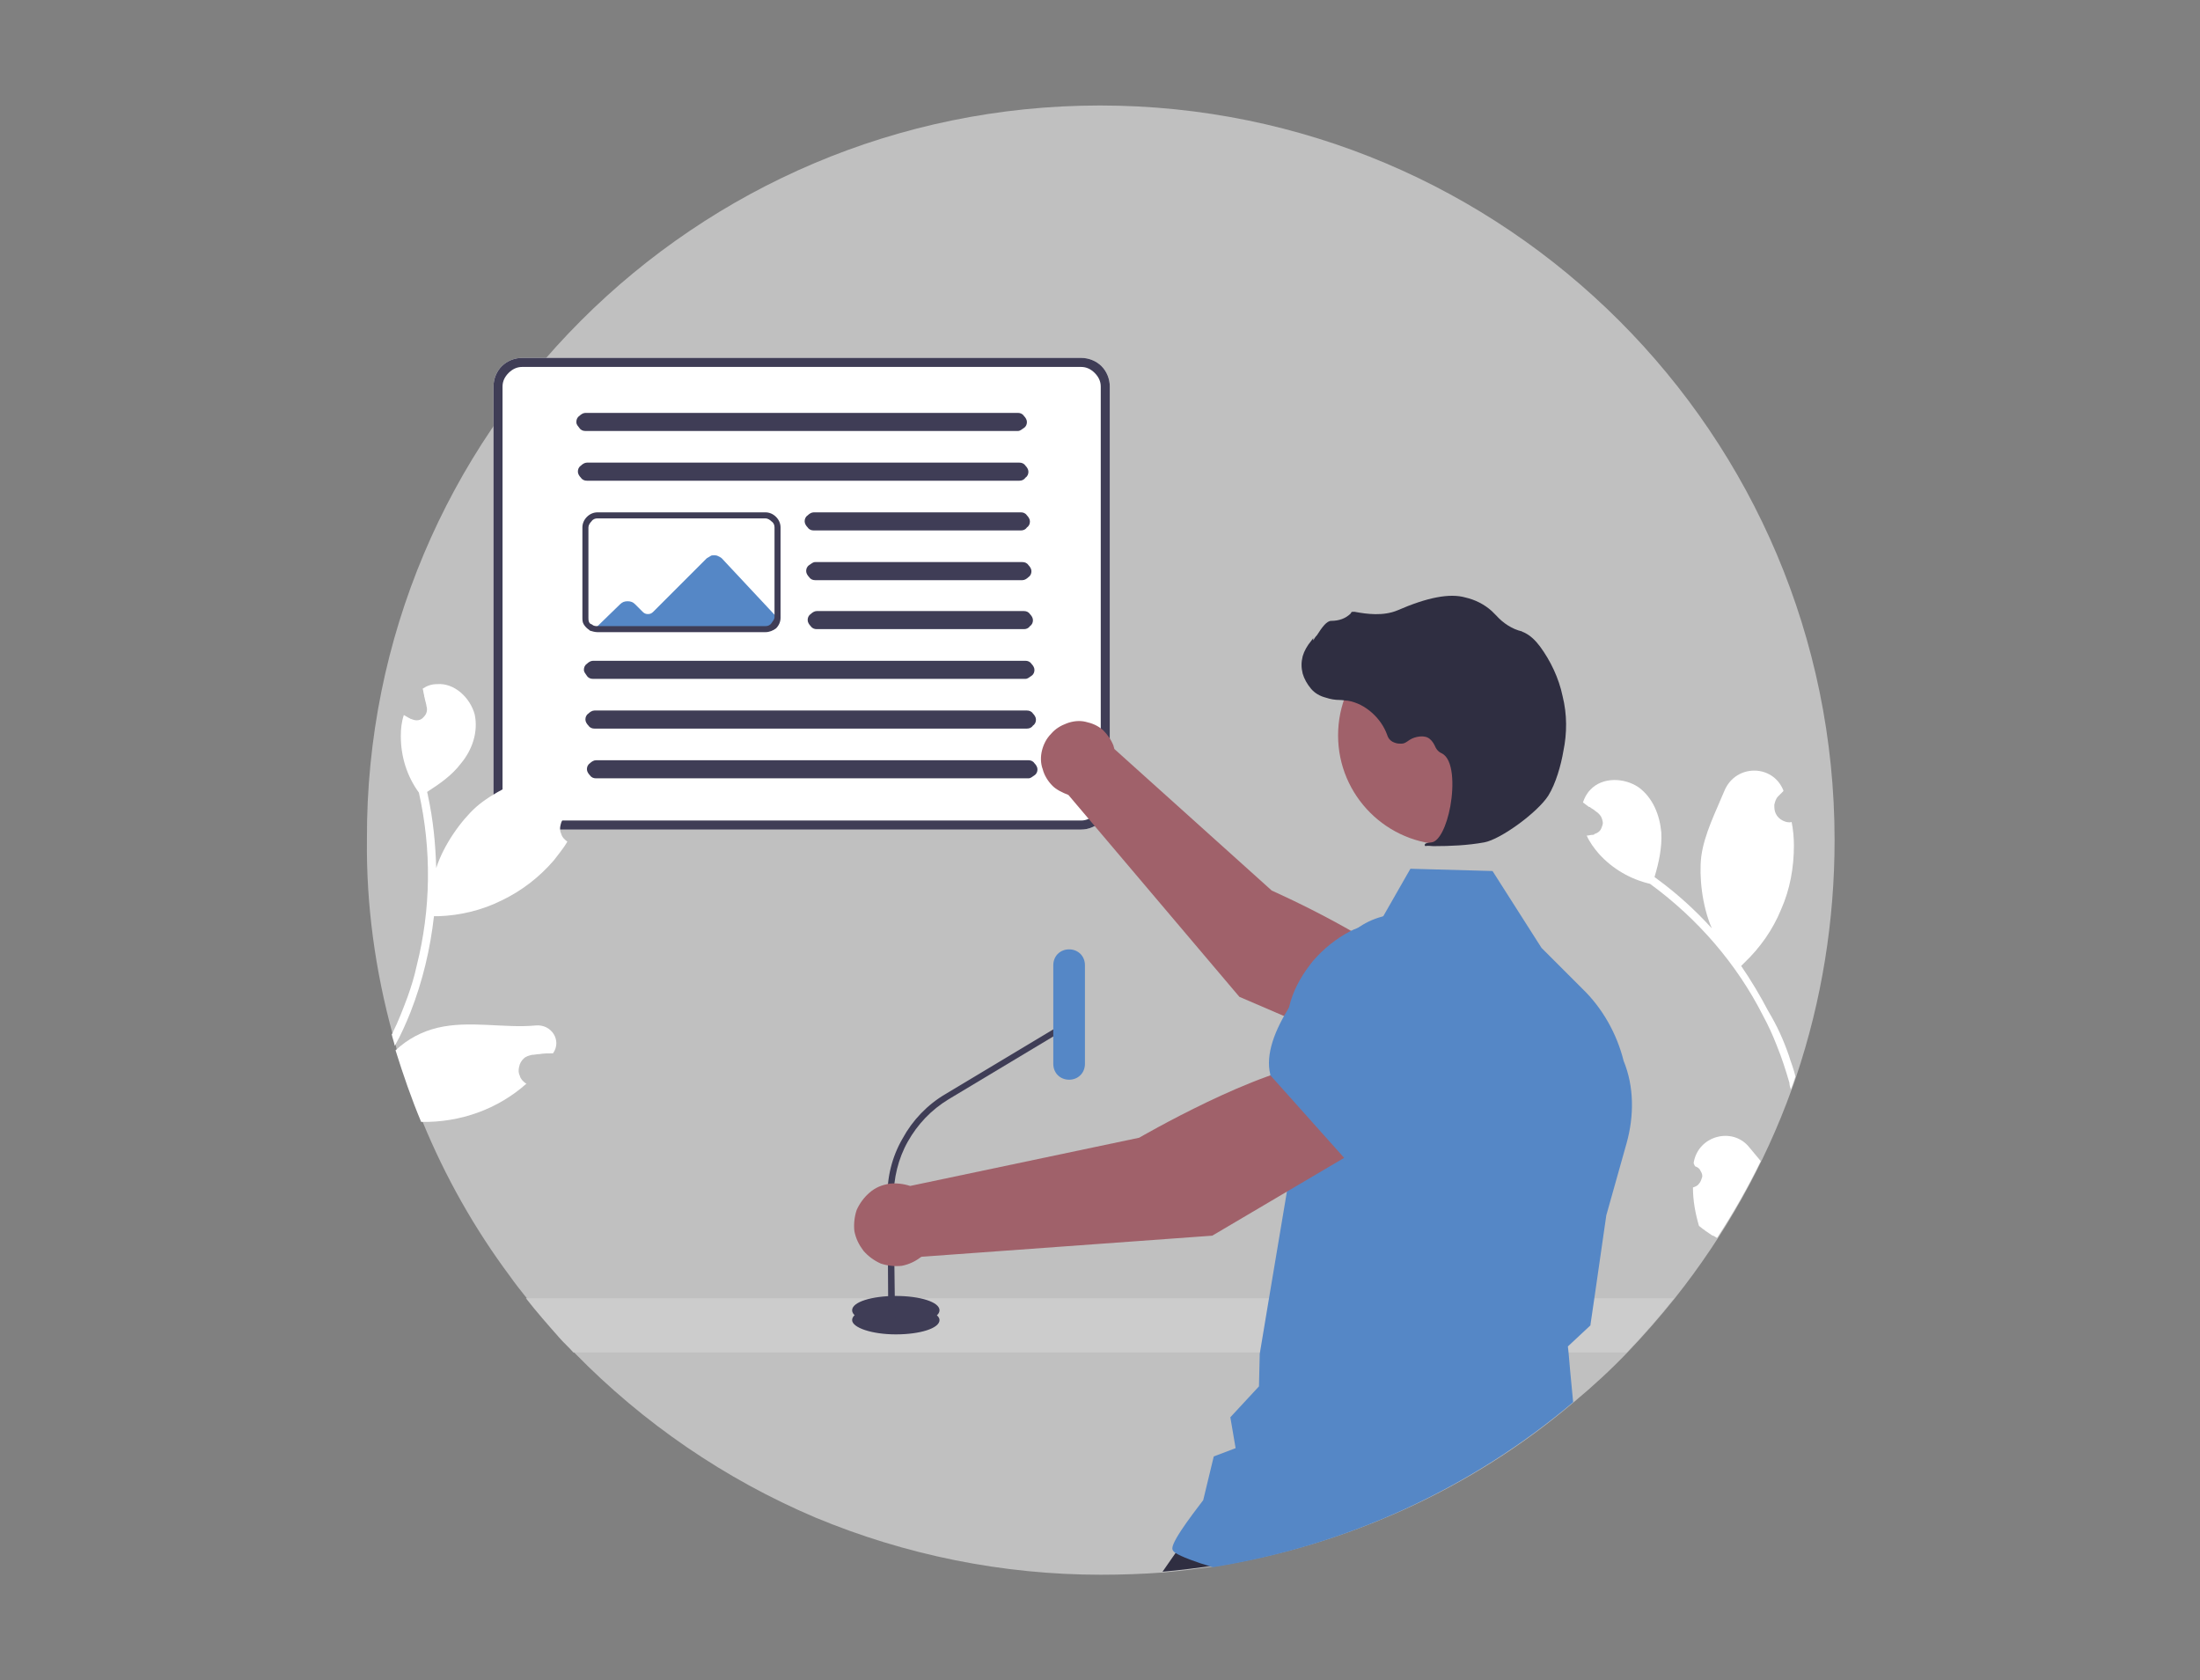 <?xml version="1.0" encoding="utf-8"?>
<!-- Generator: Adobe Illustrator 28.0.0, SVG Export Plug-In . SVG Version: 6.00 Build 0)  -->
<svg version="1.1" id="Calque_1" xmlns="http://www.w3.org/2000/svg" xmlns:xlink="http://www.w3.org/1999/xlink" x="0px" y="0px"
	 viewBox="0 0 292 223" style="enable-background:new 0 0 292 223;" xml:space="preserve">
<rect x="0" y="0" width="292" height="223" fill="#808080" stroke="none"/>
<style type="text/css">
	.st0{fill:#FFFFFF;fill-opacity:0.5;}
	.st1{fill:#FFFFFF;}
	.st2{fill:#5587C6;}
	.st3{fill:#3F3D56;}
	.st4{fill:#2F2E41;}
	.st5{fill:#CCCCCC;}
	.st6{fill:#A0616A;}
</style>
<g>
	<path class="st0" d="M243.5,111.5c0,10.7-1.7,21.3-5.1,31.4c-0.2,0.6-0.4,1.2-0.6,1.7c-3.6,10-8.9,19.4-15.5,27.7
		c-2,2.5-4.1,4.9-6.3,7.2c-2.2,2.3-4.6,4.5-7,6.5c-13.6,11.6-30.2,19.1-47.8,21.9l0,0c-2.2,0.3-4.5,0.6-6.8,0.8
		c-2.7,0.2-5.5,0.3-8.3,0.3c-13,0-25.9-2.6-37.9-7.6c-12-5.1-22.8-12.5-31.9-21.8c-0.6-0.7-1.3-1.3-1.9-2c-1.5-1.7-3-3.4-4.4-5.2
		c-0.8-1-1.6-2-2.3-3c-4.7-6.3-8.6-13.2-11.6-20.5c-1.3-3.1-2.4-6.3-3.4-9.5c-0.1-0.2-0.1-0.5-0.2-0.7c-0.1-0.5-0.3-1-0.4-1.5
		c-2.3-8.4-3.5-17.1-3.4-25.8C48.5,57.7,92.2,14,146,14S243.5,57.7,243.5,111.5z"/>
	<path class="st1" d="M143.5,110.1H69.3c-1,0-2-0.4-2.7-1.1s-1.1-1.7-1.1-2.7v-55c0-1,0.4-2,1.1-2.7s1.7-1.1,2.7-1.1h74.2
		c1,0,2,0.4,2.7,1.1c0.7,0.7,1.1,1.7,1.1,2.7v55c0,1-0.4,2-1.1,2.7C145.4,109.7,144.5,110.1,143.5,110.1z"/>
	<path class="st2" d="M78.9,83.5l14.3,0.2h8.4c0.4,0,0.7-0.1,1-0.4s0.4-0.6,0.4-1v-0.5l-7.2-7.7c-0.1-0.1-0.3-0.2-0.5-0.3
		c-0.2-0.1-0.4-0.1-0.5-0.1c-0.2,0-0.4,0-0.5,0.1c-0.2,0.1-0.3,0.2-0.5,0.3l-7.1,7.1c-0.2,0.2-0.4,0.3-0.7,0.3
		c-0.3,0-0.5-0.1-0.7-0.3l-1-1c-0.3-0.3-0.6-0.4-1-0.4s-0.7,0.1-1,0.4L78.9,83.5z"/>
	<path class="st3" d="M143.5,110.1H69.3c-1,0-2-0.4-2.7-1.1s-1.1-1.7-1.1-2.7v-55c0-1,0.4-2,1.1-2.7s1.7-1.1,2.7-1.1h74.2
		c1,0,2,0.4,2.7,1.1c0.7,0.7,1.1,1.7,1.1,2.7v55c0,1-0.4,2-1.1,2.7C145.4,109.7,144.5,110.1,143.5,110.1z M69.3,48.7
		c-0.7,0-1.3,0.3-1.8,0.8s-0.8,1.1-0.8,1.8v55c0,0.7,0.3,1.3,0.8,1.8s1.1,0.8,1.8,0.8h74.2c0.7,0,1.3-0.3,1.8-0.8s0.8-1.1,0.8-1.8
		v-55c0-0.7-0.3-1.3-0.8-1.8s-1.1-0.8-1.8-0.8C143.5,48.7,69.3,48.7,69.3,48.7z"/>
	<path class="st3" d="M135.1,57.2H77.7c-0.3,0-0.6-0.1-0.8-0.4s-0.4-0.4-0.4-0.8c0-0.3,0.1-0.6,0.4-0.8c0.2-0.2,0.5-0.4,0.8-0.4
		h57.4c0.3,0,0.6,0.1,0.8,0.4c0.2,0.2,0.4,0.5,0.4,0.8s-0.1,0.6-0.4,0.8S135.4,57.2,135.1,57.2z"/>
	<path class="st3" d="M135.3,63.8H77.9c-0.3,0-0.6-0.1-0.8-0.4c-0.2-0.2-0.4-0.5-0.4-0.8s0.1-0.6,0.4-0.8c0.2-0.2,0.5-0.4,0.8-0.4
		h57.4c0.3,0,0.6,0.1,0.8,0.4c0.2,0.2,0.4,0.5,0.4,0.8s-0.1,0.6-0.4,0.8C135.9,63.7,135.6,63.8,135.3,63.8z"/>
	<path class="st3" d="M135.5,70.4H108c-0.3,0-0.6-0.1-0.8-0.4c-0.2-0.2-0.4-0.5-0.4-0.8s0.1-0.6,0.4-0.8c0.2-0.2,0.5-0.4,0.8-0.4
		h27.5c0.3,0,0.6,0.1,0.8,0.4c0.2,0.2,0.4,0.5,0.4,0.8s-0.1,0.6-0.4,0.8C136.1,70.3,135.8,70.4,135.5,70.4z"/>
	<path class="st3" d="M135.7,77h-27.5c-0.3,0-0.6-0.1-0.8-0.4c-0.2-0.2-0.4-0.5-0.4-0.8s0.1-0.6,0.4-0.8s0.5-0.4,0.8-0.4h27.5
		c0.3,0,0.6,0.1,0.8,0.4c0.2,0.2,0.4,0.5,0.4,0.8s-0.1,0.6-0.4,0.8C136.3,76.8,136,77,135.7,77z"/>
	<path class="st3" d="M135.9,83.5h-27.5c-0.3,0-0.6-0.1-0.8-0.4c-0.2-0.2-0.4-0.5-0.4-0.8s0.1-0.6,0.4-0.8c0.2-0.2,0.5-0.4,0.8-0.4
		h27.5c0.3,0,0.6,0.1,0.8,0.4c0.2,0.2,0.4,0.5,0.4,0.8s-0.1,0.6-0.4,0.8C136.5,83.4,136.2,83.5,135.9,83.5z"/>
	<path class="st3" d="M136.1,90.1H78.7c-0.3,0-0.6-0.1-0.8-0.4s-0.4-0.5-0.4-0.8c0-0.3,0.1-0.6,0.4-0.8c0.2-0.2,0.5-0.4,0.8-0.4
		h57.4c0.3,0,0.6,0.1,0.8,0.4c0.2,0.2,0.4,0.5,0.4,0.8s-0.1,0.6-0.4,0.8S136.4,90.1,136.1,90.1z"/>
	<path class="st3" d="M136.3,96.7H78.9c-0.3,0-0.6-0.1-0.8-0.4c-0.2-0.2-0.4-0.5-0.4-0.8s0.1-0.6,0.4-0.8c0.2-0.2,0.5-0.4,0.8-0.4
		h57.4c0.3,0,0.6,0.1,0.8,0.4c0.2,0.2,0.4,0.5,0.4,0.8s-0.1,0.6-0.4,0.8C136.9,96.6,136.6,96.7,136.3,96.7z"/>
	<path class="st3" d="M136.5,103.3H79.1c-0.3,0-0.6-0.1-0.8-0.4c-0.2-0.2-0.4-0.5-0.4-0.8s0.1-0.6,0.4-0.8c0.2-0.2,0.5-0.4,0.8-0.4
		h57.4c0.3,0,0.6,0.1,0.8,0.4c0.2,0.2,0.4,0.5,0.4,0.8s-0.1,0.6-0.4,0.8S136.8,103.3,136.5,103.3z"/>
	<path class="st3" d="M101.6,83.9H79.3c-0.3,0-0.7-0.1-1-0.2l0,0l-0.1-0.1c-0.3-0.2-0.5-0.4-0.7-0.7c-0.2-0.3-0.2-0.6-0.2-1V70
		c0-0.5,0.2-1,0.6-1.4s0.9-0.6,1.4-0.6h22.3c0.5,0,1,0.2,1.4,0.6s0.6,0.9,0.6,1.4v12c0,0.5-0.2,1-0.6,1.4
		C102.6,83.7,102.1,83.9,101.6,83.9z M78.6,82.9L78.6,82.9c0.2,0.2,0.5,0.2,0.7,0.2h22.3c0.3,0,0.6-0.1,0.8-0.4s0.4-0.5,0.4-0.8V70
		c0-0.3-0.1-0.6-0.4-0.8c-0.2-0.2-0.5-0.4-0.8-0.4H79.3c-0.3,0-0.6,0.1-0.8,0.4c-0.2,0.2-0.4,0.5-0.4,0.8v12c0,0.2,0,0.4,0.1,0.6
		S78.4,82.8,78.6,82.9z"/>
	<path class="st4" d="M172.6,198.9l-2,6.9c-3.1,0.8-6.3,1.5-9.5,2l0,0c-2.2,0.3-4.5,0.6-6.8,0.8l6.4-9.2l0.9-0.1L172.6,198.9z"/>
	<path class="st5" d="M222.2,172.3c-2,2.5-4.1,4.9-6.3,7.2h-7.6h-40.9H160h-4.9h-7.3h-5.6h-10.4h-6.1h-12.9h-6.1h-17H79h-2.9
		c-0.6-0.7-1.3-1.3-1.9-2c-1.5-1.7-3-3.4-4.4-5.2h5.9h4h9.4h18.1h6.1h2.5l0,0h1.9h0.9h2.2h0.9h6.6h14.2h6.3h6h5.6h8.1h43.1H222.2z"
		/>
	<path class="st3" d="M118.9,177.1c3.2,0,5.8-0.8,5.8-1.9c0-1-2.6-1.9-5.8-1.9c-3.2,0-5.8,0.8-5.8,1.9
		C113.1,176.2,115.7,177.1,118.9,177.1z"/>
	<path class="st3" d="M118.9,175.8c3.2,0,5.8-0.8,5.8-1.9c0-1.1-2.6-1.9-5.8-1.9c-3.2,0-5.8,0.8-5.8,1.9
		C113.1,175,115.7,175.8,118.9,175.8z"/>
	<path class="st3" d="M117.9,175.2h0.9l-0.2-16.2c0-2.6,0.6-5.2,1.9-7.5c1.3-2.3,3.1-4.2,5.4-5.6l16.5-9.9l-0.4-0.7l-16.5,9.9
		c-2.4,1.4-4.4,3.5-5.7,5.9c-1.4,2.4-2.1,5.2-2,8L117.9,175.2z"/>
	<path class="st2" d="M139.8,141.2c0,1.2,0.9,2.1,2.1,2.1c1.2,0,2.1-0.9,2.1-2.1v-13.1c0-1.2-0.9-2.1-2.1-2.1
		c-1.2,0-2.1,0.9-2.1,2.1V141.2z"/>
	<path class="st6" d="M141.8,105.5l22.7,26.8l19.3,8.3l5.1-10c-4.7-5.6-20.1-12.4-20.1-12.4l-20.9-18.8c0-0.1-0.1-0.3-0.1-0.4
		c-0.3-0.8-0.8-1.5-1.4-2.1c-0.7-0.6-1.4-0.9-2.3-1.1c-0.8-0.2-1.7-0.1-2.5,0.2c-0.8,0.3-1.5,0.7-2.1,1.4c-0.6,0.6-1,1.4-1.2,2.2
		c-0.2,0.8-0.2,1.7,0.1,2.5c0.2,0.8,0.7,1.6,1.3,2.2C140.2,104.8,141,105.2,141.8,105.5z"/>
	<path class="st2" d="M186.9,127.5l-5,12.8v0.1c0.5,4.9,8.2,9.5,14.5,12.4c2.1,1,4.5,1.1,6.7,0.4s4-2.2,5.1-4.3
		c0.8-1.5,1.2-3.2,1.1-4.9c-0.1-1.7-0.7-3.3-1.7-4.7l-5-7.1L186.9,127.5z"/>
	<path class="st2" d="M215.9,151.7l-2.7,9.6l-1.6,11.1l-0.5,3.4v0.1l-3,2.8l0.1,0.9l0.2,2.3l0.4,4.2c-13.6,11.5-30.2,19.1-47.8,21.9
		l0,0c-2.4-0.7-4.2-1.4-5-1.9c-0.3-0.2-0.4-0.4-0.4-0.6c0-1.2,3.6-5.7,4.1-6.4l1.4-5.8l2.9-1.1l-0.7-4.1l3.8-4.1l0.1-4.2v-0.1
		l1.2-7.2l2.4-14.3l0.2-1.5l-0.2-11.3l-0.1-3.4l-0.1-3.9c0-1,0.1-2,0.2-3c0.1-0.7,0.3-1.5,0.5-2.2c0.6-2,1.7-3.8,3-5.4
		c1.4-1.6,3-2.9,4.9-3.9c0.1-0.1,0.3-0.1,0.4-0.2l0,0c1.2-0.5,2.4-0.9,3.6-1.2l0.4-0.6l3.6-6.3l10.9,0.3l6.5,10.2l5.4,5.4
		c2.7,2.6,4.6,6,5.5,9.6C216.9,144.2,216.9,148.1,215.9,151.7z"/>
	<path class="st6" d="M192.1,112.1c8,0,14.5-6.5,14.5-14.5s-6.5-14.5-14.5-14.5s-14.5,6.5-14.5,14.5S184.1,112.1,192.1,112.1z"/>
	<path class="st4" d="M190.3,112.3c2.2,0,4.5-0.1,6.7-0.5s7.1-4,8.5-6.2c1-1.6,1.7-4.1,2-5.9c0.5-2.4,0.5-4.9-0.1-7.3
		c-0.5-2.4-1.6-4.7-3-6.6c-0.6-0.8-1.3-1.5-2.2-1.9c-0.1,0-0.2-0.1-0.2-0.1c-1.3-0.3-2.5-1.1-3.4-2.1c-0.2-0.2-0.4-0.4-0.6-0.6
		c-1-0.9-2.2-1.5-3.5-1.8c-2.1-0.6-5.1,0-9,1.7c-1.9,0.8-4.1,0.5-5.7,0.2c-0.1,0-0.2,0-0.3,0s-0.2,0.1-0.2,0.2c-0.7,0.7-1.6,1-2.6,1
		c-0.6,0-1.2,0.8-1.9,1.9c-0.2,0.2-0.4,0.5-0.5,0.7v-0.3l-0.3,0.4c-0.5,0.6-0.9,1.3-1.1,2c-0.2,0.8-0.2,1.5,0,2.3
		c0.2,0.7,0.6,1.4,1.1,2s1.2,1,2,1.2c0.6,0.2,1.2,0.3,1.8,0.3c0.4,0,0.8,0.1,1.1,0.1c1.2,0.2,2.3,0.8,3.2,1.6c0.9,0.8,1.6,1.8,2,2.9
		c0.1,0.3,0.2,0.5,0.4,0.7s0.4,0.3,0.7,0.4s0.5,0.1,0.8,0.1s0.5-0.1,0.8-0.3c0.4-0.3,0.8-0.5,1.3-0.6s1-0.1,1.4,0.1s0.7,0.6,0.9,1
		c0.2,0.5,0.5,0.9,1,1.1c1.5,0.8,1.6,4.2,1.1,7c-0.5,2.7-1.5,4.7-2.5,4.8c-0.7,0.1-0.8,0.1-0.9,0.3v0.1l0.1,0.1
		C189.5,112.2,189.9,112.3,190.3,112.3z"/>
	<path class="st6" d="M180.9,152.2l-5.6-11.1c-8.1,0.6-24.1,9.9-24.1,9.9l-30.4,6.4c-0.9-0.3-1.9-0.4-2.8-0.3
		c-1,0.2-1.8,0.5-2.6,1.2c-0.7,0.6-1.3,1.4-1.7,2.3c-0.3,0.9-0.4,1.9-0.3,2.8c0.2,1,0.6,1.8,1.2,2.6c0.6,0.7,1.4,1.3,2.3,1.7
		c0.9,0.3,1.9,0.4,2.8,0.3c1-0.2,1.8-0.6,2.6-1.2l38.6-2.8L180.9,152.2z"/>
	<path class="st2" d="M178.7,154l14.6-10.8l2.6-9.2c0.5-1.8,0.5-3.7-0.1-5.5c-0.5-1.8-1.6-3.4-3-4.7c-1.9-1.7-4.4-2.6-7-2.5
		s-5,1.1-6.8,2.9c-5.5,5.5-11.7,13.1-10.4,18.4v0.1L178.7,154z"/>
	<path class="st1" d="M73.4,139.8C73.4,139.8,73.4,139.9,73.4,139.8c-0.6,0-1.2,0-1.8,0.1c-0.3,0-0.7,0.1-1,0.1
		c-0.4,0.1-0.8,0.2-1.1,0.5c-0.3,0.3-0.5,0.6-0.6,1.1c-0.1,0.4-0.1,0.8,0.1,1.2c0.1,0.4,0.4,0.7,0.8,1l0,0c0,0,0,0,0.1,0
		c-3.8,3.4-8.8,5.2-14,5.1c-1.3-3.1-2.4-6.3-3.4-9.5c1.6-1.5,3.5-2.5,5.6-3c4.2-1,8.9,0.1,13-0.3C73.2,135.9,74.6,138.1,73.4,139.8z
		"/>
	<path class="st1" d="M77.1,107.7L77.1,107.7c-0.3,0.1-0.7,0.2-1,0.2c-0.4,0.1-0.8,0.2-1.1,0.5c-0.3,0.3-0.5,0.6-0.6,1.1
		c-0.1,0.4-0.1,0.8,0.1,1.2c0.1,0.4,0.4,0.7,0.8,1l0,0c-0.5,0.9-1.2,1.7-1.8,2.5c-1.9,2.2-4.2,4-6.9,5.3c-2.6,1.3-5.5,2-8.4,2.1
		c-0.2,0-0.4,0-0.6,0c-0.5,4.4-1.5,8.6-3.1,12.7c-0.6,1.5-1.3,3.1-2.1,4.5c-0.1-0.5-0.3-1-0.4-1.5c0-0.1,0.1-0.1,0.1-0.2
		c0.8-1.6,1.4-3.2,2-4.8c0.5-1.4,0.9-2.7,1.2-4.1c1.9-7.5,2-15.4,0.3-23c-1.6-2.2-2.4-4.8-2.4-7.5c0-1,0.1-1.9,0.4-2.8
		c0.2,0.1,0.5,0.3,0.7,0.4c0.1,0,0.1,0.1,0.2,0.1l0,0c0.3,0.1,0.5,0.2,0.8,0.2s0.6-0.1,0.8-0.3c0.2-0.2,0.4-0.4,0.5-0.7
		c0.1-0.3,0.1-0.6,0-0.9c0-0.2-0.1-0.4-0.1-0.5c-0.1-0.3-0.1-0.5-0.2-0.8v-0.1c-0.1-0.3-0.1-0.6-0.2-0.9c0.6-0.4,1.2-0.6,1.9-0.6
		c2.3-0.2,4.4,1.8,5,4c0.5,2.3-0.3,4.7-1.8,6.5c-1.2,1.6-2.8,2.7-4.5,3.8c0,0.2,0.1,0.3,0.1,0.5c0.7,3.2,1,6.4,1.1,9.6
		c1-3.1,3.3-6.3,5.3-8.1c2.3-2,5.3-3.2,8.1-4.6C74.6,100.9,78.4,104.1,77.1,107.7z"/>
	<path class="st1" d="M232.2,152.3c0.5,0.6,1,1.2,1.5,1.8c-1.7,3.5-3.7,7-5.8,10.2c-0.2-0.1-0.3-0.2-0.5-0.3c0,0,0,0-0.1,0
		c-0.6-0.4-1.2-0.8-1.8-1.3l0,0c-0.5-1.7-0.8-3.4-0.8-5.1c0.3-0.1,0.6-0.2,0.8-0.5c0.2-0.2,0.3-0.5,0.4-0.8c0.1-0.3,0-0.6-0.2-0.9
		c-0.1-0.3-0.4-0.5-0.7-0.6c-0.1-0.1-0.1-0.2-0.2-0.4v-0.1C225.4,150.7,230,149.5,232.2,152.3z"/>
	<path class="st1" d="M237.4,140c0.3,1,0.7,1.9,0.9,2.9c-0.2,0.6-0.4,1.2-0.6,1.7c-0.1-0.3-0.2-0.6-0.2-0.9c-0.5-1.7-1-3.3-1.7-5
		c-0.5-1.3-1.1-2.6-1.8-3.9c-3.5-6.9-8.7-12.9-15-17.5c-2.6-0.6-5-2-6.8-4c-0.6-0.7-1.2-1.5-1.6-2.4c0.3,0,0.5-0.1,0.8-0.1
		c0.1,0,0.2,0,0.2-0.1l0,0c0.3-0.1,0.5-0.2,0.7-0.4c0.2-0.2,0.3-0.5,0.4-0.8c0.1-0.3,0-0.6-0.1-0.9s-0.3-0.5-0.5-0.7
		c-0.1-0.1-0.3-0.2-0.4-0.3c-0.2-0.2-0.5-0.3-0.7-0.5c0,0,0,0-0.1,0c-0.3-0.2-0.5-0.4-0.8-0.6c0.2-0.6,0.5-1.2,1-1.7
		c1.6-1.7,4.5-1.6,6.4-0.3c1.9,1.4,2.8,3.7,3,6c0.1,2-0.3,3.9-0.9,5.9c0.1,0.1,0.3,0.2,0.4,0.3c2.6,1.9,5,4.1,7.2,6.5
		c-1.3-3-1.7-6.9-1.4-9.5c0.4-3,1.9-5.9,3.1-8.8c1.5-3.5,6.4-3.5,7.8,0v0.1c-0.2,0.2-0.5,0.5-0.7,0.7c-0.3,0.3-0.4,0.7-0.5,1.1
		c0,0.4,0,0.8,0.2,1.2c0.2,0.4,0.5,0.7,0.9,0.9c0.4,0.2,0.8,0.3,1.2,0.2l0,0c0.2,1,0.3,2.1,0.3,3.1c0,2.9-0.5,5.8-1.7,8.5
		c-1.1,2.7-2.8,5.1-4.9,7.1c-0.1,0.1-0.3,0.3-0.4,0.4c1.3,1.9,2.5,3.9,3.6,6C235.9,136.2,236.7,138,237.4,140z"/>
</g>
</svg>
